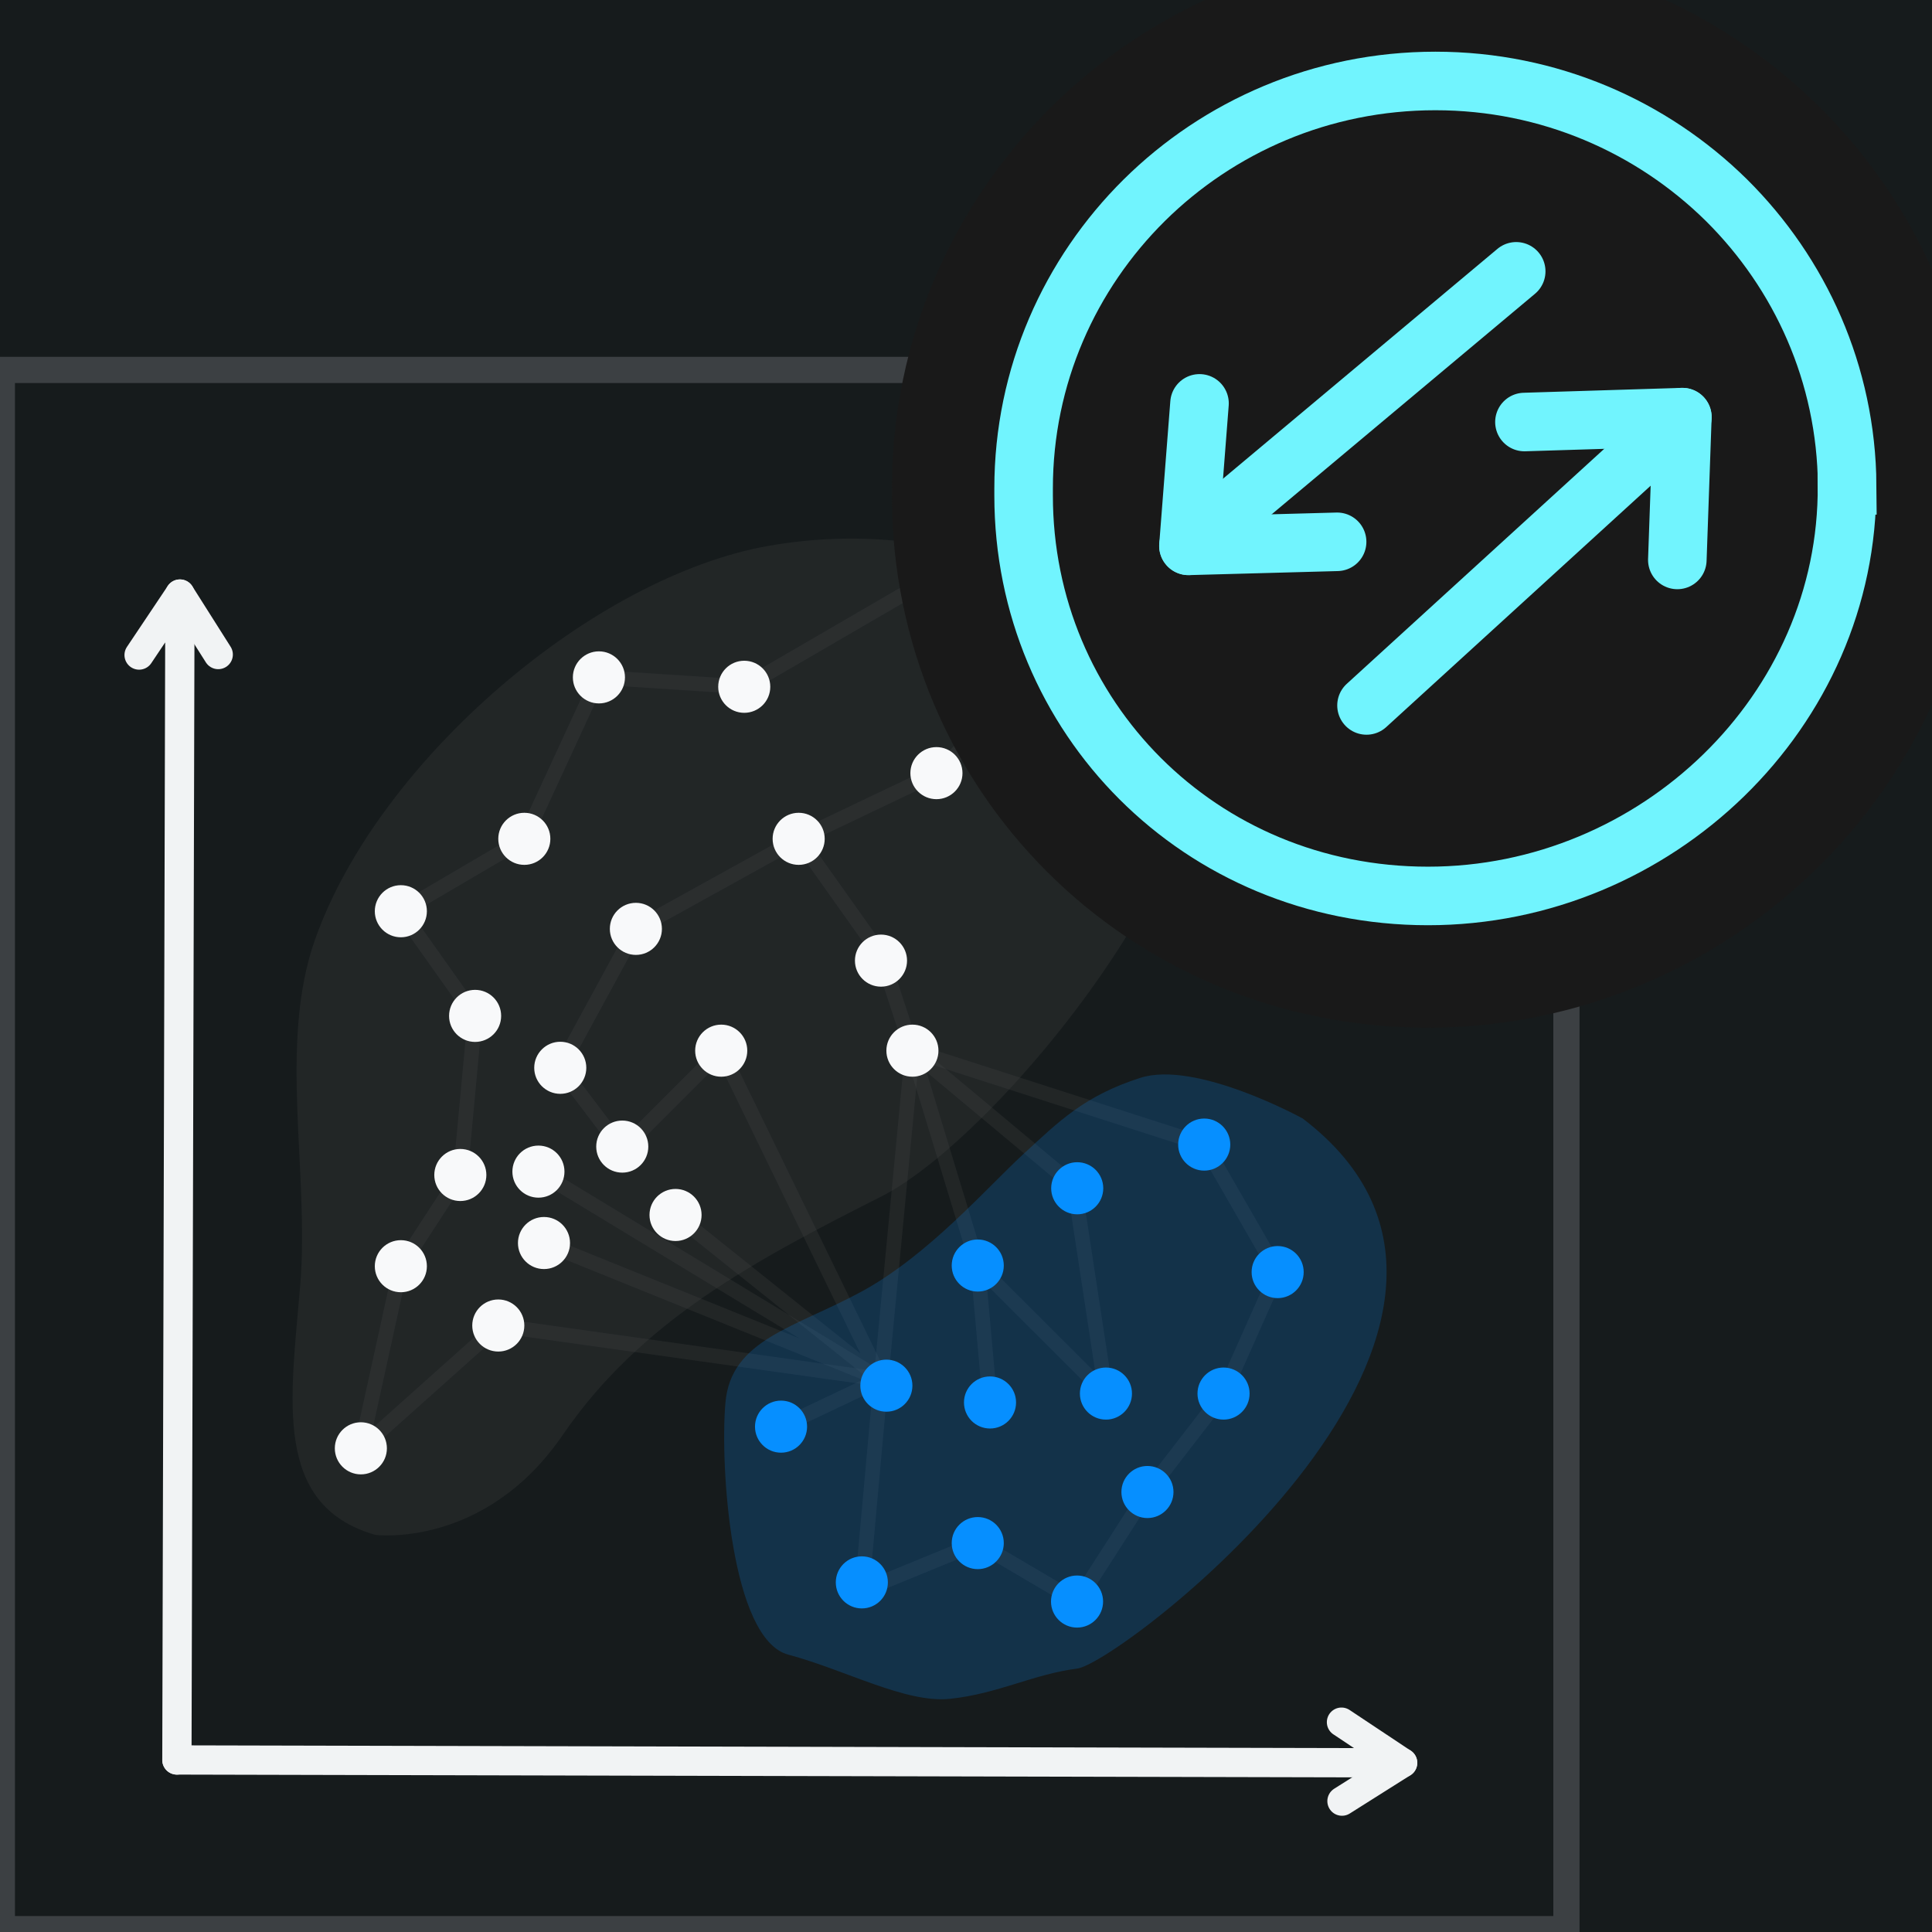 <svg width="66" height="66" viewBox="0 0 66 66" fill="none" xmlns="http://www.w3.org/2000/svg">
<rect x="0" y="0" width="66" height="66" fill="#333333" stroke="none"/>
<g clip-path="url(#clip0_24_152)">
<path d="M66 0H0V66H66V0Z" fill="#161B1C"/>
<path d="M0.511 65.455H53.064V13.085H0.511V65.455Z" stroke="#3C4043" stroke-width="1.79"/>
<path fill-rule="evenodd" clip-rule="evenodd" d="M0.511 65.455H53.064V13.085H0.511V65.455Z" fill="#161B1C"/>
<path d="M4.752 22.377L6.147 20.294L6.043 60.123" stroke="#F1F3F4" stroke-linecap="round" stroke-linejoin="round"/>
<path d="M7.455 22.36L6.147 20.294" stroke="#F1F3F4" stroke-linecap="round" stroke-linejoin="round"/>
<path d="M45.827 58.832L47.916 60.221L6.043 60.123" stroke="#F1F3F4" stroke-linecap="round" stroke-linejoin="round"/>
<path d="M45.844 61.529L47.916 60.221" stroke="#F1F3F4" stroke-linecap="round" stroke-linejoin="round"/>
<path opacity="0.2" d="M18.583 42.464L30.096 47.118L18.394 40.025" stroke="#545454" stroke-width="0.5" stroke-miterlimit="10"/>
<path opacity="0.2" d="M30.096 32.615L31.169 35.892L30.096 47.118L17.022 45.282L12.328 49.477L13.694 43.256L15.725 40.139L16.23 34.704L13.694 31.129L17.912 28.655L20.46 23.14L25.424 23.462L31.697 19.817L34.309 24.185L31.99 26.411L27.284 28.655L30.096 32.615Z" stroke="#545454" stroke-width="0.5" stroke-miterlimit="10"/>
<path opacity="0.2" d="M27.284 28.655L21.723 31.732L19.14 36.478L21.258 39.273L24.638 35.893L30.096 47.118L23.077 41.505" stroke="#545454" stroke-width="0.5" stroke-miterlimit="10"/>
<path opacity="0.2" d="M31.169 35.892L41.138 39.1L43.646 43.456L41.798 47.606L39.198 50.969L36.794 54.711L33.402 52.714L29.442 54.338L30.096 47.118L26.681 48.736" stroke="#545454" stroke-width="0.5" stroke-miterlimit="10"/>
<path opacity="0.2" d="M36.799 41.167L37.781 47.606L33.402 43.233L31.169 35.892L36.799 40.593" stroke="#545454" stroke-width="0.5" stroke-miterlimit="10"/>
<path opacity="0.2" d="M33.821 47.91L33.402 43.233" stroke="#545454" stroke-width="0.5" stroke-miterlimit="10"/>
<path opacity="0.2" d="M44.484 38.2C44.484 38.2 40.857 36.208 38.951 36.822C37.04 37.436 36.185 38.297 34.946 39.439C33.706 40.581 31.714 42.877 29.442 44.117C27.169 45.356 24.971 45.746 24.782 47.916C24.592 50.085 24.971 56.002 26.928 56.525C28.885 57.047 30.945 58.195 32.455 58.034C34.096 57.862 35.307 57.19 36.799 57.001C38.291 56.812 53.603 45.121 44.49 38.2H44.484Z" fill="#068FFF"/>
<path opacity="0.2" d="M12.804 52.433C12.804 52.433 16.552 52.926 19.226 49.018C21.901 45.115 25.774 43.066 30.096 40.88C34.417 38.693 43.21 27.439 40.317 23.685C37.425 19.932 32.208 17.619 26.291 18.641C20.374 19.662 12.97 25.884 10.767 32.082C9.498 35.651 10.577 40.025 10.256 43.904C9.934 47.784 9.303 51.411 12.798 52.427L12.804 52.433Z" fill="#545454"/>
<path d="M33.821 48.8C34.312 48.8 34.71 48.402 34.71 47.91C34.71 47.419 34.312 47.021 33.821 47.021C33.329 47.021 32.931 47.419 32.931 47.91C32.931 48.402 33.329 48.8 33.821 48.8Z" fill="#068FFF"/>
<path d="M17.022 46.171C17.514 46.171 17.912 45.773 17.912 45.282C17.912 44.79 17.514 44.392 17.022 44.392C16.531 44.392 16.133 44.79 16.133 45.282C16.133 45.773 16.531 46.171 17.022 46.171Z" fill="#F8F9FA"/>
<path d="M33.402 44.122C33.893 44.122 34.291 43.724 34.291 43.233C34.291 42.742 33.893 42.343 33.402 42.343C32.91 42.343 32.512 42.742 32.512 43.233C32.512 43.724 32.91 44.122 33.402 44.122Z" fill="#068FFF"/>
<path d="M31.169 36.782C31.66 36.782 32.059 36.384 32.059 35.892C32.059 35.401 31.66 35.003 31.169 35.003C30.678 35.003 30.28 35.401 30.28 35.892C30.28 36.384 30.678 36.782 31.169 36.782Z" fill="#F8F9FA"/>
<path d="M36.794 55.601C37.285 55.601 37.683 55.202 37.683 54.711C37.683 54.22 37.285 53.822 36.794 53.822C36.302 53.822 35.904 54.22 35.904 54.711C35.904 55.202 36.302 55.601 36.794 55.601Z" fill="#068FFF"/>
<path d="M16.23 35.594C16.722 35.594 17.12 35.196 17.12 34.705C17.12 34.213 16.722 33.815 16.23 33.815C15.739 33.815 15.341 34.213 15.341 34.705C15.341 35.196 15.739 35.594 16.23 35.594Z" fill="#F8F9FA"/>
<path d="M30.28 48.226C30.771 48.226 31.169 47.828 31.169 47.336C31.169 46.845 30.771 46.447 30.28 46.447C29.788 46.447 29.39 46.845 29.39 47.336C29.39 47.828 29.788 48.226 30.28 48.226Z" fill="#068FFF"/>
<path d="M26.681 49.626C27.172 49.626 27.571 49.228 27.571 48.737C27.571 48.245 27.172 47.847 26.681 47.847C26.19 47.847 25.792 48.245 25.792 48.737C25.792 49.228 26.19 49.626 26.681 49.626Z" fill="#068FFF"/>
<path d="M18.394 40.914C18.885 40.914 19.283 40.516 19.283 40.025C19.283 39.533 18.885 39.135 18.394 39.135C17.902 39.135 17.504 39.533 17.504 40.025C17.504 40.516 17.902 40.914 18.394 40.914Z" fill="#F8F9FA"/>
<path d="M17.912 29.545C18.403 29.545 18.801 29.147 18.801 28.655C18.801 28.164 18.403 27.766 17.912 27.766C17.421 27.766 17.022 28.164 17.022 28.655C17.022 29.147 17.421 29.545 17.912 29.545Z" fill="#F8F9FA"/>
<path d="M21.723 32.621C22.214 32.621 22.612 32.223 22.612 31.732C22.612 31.24 22.214 30.842 21.723 30.842C21.231 30.842 20.833 31.24 20.833 31.732C20.833 32.223 21.231 32.621 21.723 32.621Z" fill="#F8F9FA"/>
<path d="M25.424 24.351C25.916 24.351 26.314 23.953 26.314 23.462C26.314 22.97 25.916 22.572 25.424 22.572C24.933 22.572 24.535 22.97 24.535 23.462C24.535 23.953 24.933 24.351 25.424 24.351Z" fill="#F8F9FA"/>
<path d="M24.638 36.782C25.129 36.782 25.528 36.384 25.528 35.892C25.528 35.401 25.129 35.003 24.638 35.003C24.147 35.003 23.748 35.401 23.748 35.892C23.748 36.384 24.147 36.782 24.638 36.782Z" fill="#F8F9FA"/>
<path d="M20.46 24.03C20.951 24.03 21.35 23.632 21.35 23.14C21.35 22.649 20.951 22.251 20.46 22.251C19.969 22.251 19.57 22.649 19.57 23.14C19.57 23.632 19.969 24.03 20.46 24.03Z" fill="#F8F9FA"/>
<path d="M23.077 42.395C23.568 42.395 23.967 41.997 23.967 41.505C23.967 41.014 23.568 40.616 23.077 40.616C22.586 40.616 22.188 41.014 22.188 41.505C22.188 41.997 22.586 42.395 23.077 42.395Z" fill="#F8F9FA"/>
<path d="M37.781 48.496C38.272 48.496 38.67 48.097 38.67 47.606C38.67 47.115 38.272 46.717 37.781 46.717C37.289 46.717 36.891 47.115 36.891 47.606C36.891 48.097 37.289 48.496 37.781 48.496Z" fill="#068FFF"/>
<path d="M41.138 39.99C41.629 39.99 42.028 39.592 42.028 39.101C42.028 38.609 41.629 38.211 41.138 38.211C40.647 38.211 40.248 38.609 40.248 39.101C40.248 39.592 40.647 39.99 41.138 39.99Z" fill="#068FFF"/>
<path d="M43.646 44.346C44.137 44.346 44.536 43.948 44.536 43.457C44.536 42.965 44.137 42.567 43.646 42.567C43.155 42.567 42.757 42.965 42.757 43.457C42.757 43.948 43.155 44.346 43.646 44.346Z" fill="#068FFF"/>
<path d="M41.798 48.496C42.289 48.496 42.688 48.097 42.688 47.606C42.688 47.115 42.289 46.717 41.798 46.717C41.307 46.717 40.908 47.115 40.908 47.606C40.908 48.097 41.307 48.496 41.798 48.496Z" fill="#068FFF"/>
<path d="M36.799 41.483C37.291 41.483 37.689 41.084 37.689 40.593C37.689 40.102 37.291 39.703 36.799 39.703C36.308 39.703 35.91 40.102 35.91 40.593C35.91 41.084 36.308 41.483 36.799 41.483Z" fill="#068FFF"/>
<path d="M39.198 51.859C39.69 51.859 40.088 51.46 40.088 50.969C40.088 50.478 39.69 50.08 39.198 50.08C38.707 50.08 38.309 50.478 38.309 50.969C38.309 51.46 38.707 51.859 39.198 51.859Z" fill="#068FFF"/>
<path d="M13.694 44.145C14.185 44.145 14.583 43.747 14.583 43.256C14.583 42.764 14.185 42.366 13.694 42.366C13.202 42.366 12.804 42.764 12.804 43.256C12.804 43.747 13.202 44.145 13.694 44.145Z" fill="#F8F9FA"/>
<path d="M30.096 33.706C30.587 33.706 30.986 33.308 30.986 32.816C30.986 32.325 30.587 31.927 30.096 31.927C29.605 31.927 29.206 32.325 29.206 32.816C29.206 33.308 29.605 33.706 30.096 33.706Z" fill="#F8F9FA"/>
<path d="M19.14 37.367C19.631 37.367 20.029 36.969 20.029 36.478C20.029 35.987 19.631 35.588 19.14 35.588C18.649 35.588 18.25 35.987 18.25 36.478C18.25 36.969 18.649 37.367 19.14 37.367Z" fill="#F8F9FA"/>
<path d="M21.258 40.059C21.749 40.059 22.147 39.661 22.147 39.17C22.147 38.678 21.749 38.28 21.258 38.28C20.766 38.28 20.368 38.678 20.368 39.17C20.368 39.661 20.766 40.059 21.258 40.059Z" fill="#F8F9FA"/>
<path d="M18.583 43.353C19.075 43.353 19.473 42.955 19.473 42.464C19.473 41.972 19.075 41.574 18.583 41.574C18.092 41.574 17.694 41.972 17.694 42.464C17.694 42.955 18.092 43.353 18.583 43.353Z" fill="#F8F9FA"/>
<path d="M12.328 50.367C12.819 50.367 13.217 49.968 13.217 49.477C13.217 48.986 12.819 48.587 12.328 48.587C11.836 48.587 11.438 48.986 11.438 49.477C11.438 49.968 11.836 50.367 12.328 50.367Z" fill="#F8F9FA"/>
<path d="M15.725 41.029C16.216 41.029 16.615 40.631 16.615 40.14C16.615 39.648 16.216 39.25 15.725 39.25C15.234 39.25 14.836 39.648 14.836 40.14C14.836 40.631 15.234 41.029 15.725 41.029Z" fill="#F8F9FA"/>
<path d="M13.694 32.019C14.185 32.019 14.583 31.62 14.583 31.129C14.583 30.638 14.185 30.239 13.694 30.239C13.202 30.239 12.804 30.638 12.804 31.129C12.804 31.62 13.202 32.019 13.694 32.019Z" fill="#F8F9FA"/>
<path d="M29.442 54.946C29.933 54.946 30.331 54.548 30.331 54.057C30.331 53.566 29.933 53.167 29.442 53.167C28.95 53.167 28.552 53.566 28.552 54.057C28.552 54.548 28.95 54.946 29.442 54.946Z" fill="#068FFF"/>
<path d="M33.402 53.604C33.893 53.604 34.291 53.205 34.291 52.714C34.291 52.223 33.893 51.825 33.402 51.825C32.91 51.825 32.512 52.223 32.512 52.714C32.512 53.205 32.91 53.604 33.402 53.604Z" fill="#068FFF"/>
<path d="M27.284 29.545C27.775 29.545 28.173 29.147 28.173 28.655C28.173 28.164 27.775 27.766 27.284 27.766C26.793 27.766 26.394 28.164 26.394 28.655C26.394 29.147 26.793 29.545 27.284 29.545Z" fill="#F8F9FA"/>
<path d="M34.309 24.776C34.8 24.776 35.198 24.378 35.198 23.886C35.198 23.395 34.8 22.997 34.309 22.997C33.817 22.997 33.419 23.395 33.419 23.886C33.419 24.378 33.817 24.776 34.309 24.776Z" fill="#F8F9FA"/>
<path d="M31.697 20.707C32.188 20.707 32.587 20.309 32.587 19.817C32.587 19.326 32.188 18.928 31.697 18.928C31.206 18.928 30.808 19.326 30.808 19.817C30.808 20.309 31.206 20.707 31.697 20.707Z" fill="#F8F9FA"/>
<path d="M31.99 27.301C32.481 27.301 32.88 26.903 32.88 26.412C32.88 25.92 32.481 25.522 31.99 25.522C31.499 25.522 31.1 25.92 31.1 26.412C31.1 26.903 31.499 27.301 31.99 27.301Z" fill="#F8F9FA"/>
<path d="M38.309 28.116C38.8 28.116 39.198 27.718 39.198 27.227C39.198 26.735 38.8 26.337 38.309 26.337C37.817 26.337 37.419 26.735 37.419 27.227C37.419 27.718 37.817 28.116 38.309 28.116Z" fill="#F8F9FA"/>
<path d="M63.096 16.58C63.153 24.294 56.576 30.607 48.783 30.607C40.989 30.607 34.968 24.483 34.968 16.93V16.684C34.968 12.838 36.547 9.361 39.089 6.841C41.637 4.322 45.15 2.766 49.035 2.766C52.92 2.766 56.433 4.327 58.981 6.841C61.501 9.343 63.073 12.781 63.102 16.58H63.096Z" stroke="#191919" stroke-width="9"/>
<path fill-rule="evenodd" clip-rule="evenodd" d="M63.096 16.58C63.153 24.294 56.576 30.607 48.783 30.607C40.989 30.607 34.968 24.483 34.968 16.93V16.684C34.968 12.838 36.547 9.361 39.089 6.841C41.637 4.322 45.15 2.766 49.035 2.766C52.92 2.766 56.433 4.327 58.981 6.841C61.501 9.343 63.073 12.781 63.102 16.58" fill="#191919"/>
<path d="M63.096 16.58C63.153 24.294 56.576 30.607 48.783 30.607C40.989 30.607 34.968 24.483 34.968 16.93V16.684C34.968 12.838 36.547 9.361 39.089 6.841C41.637 4.322 45.15 2.766 49.035 2.766C52.92 2.766 56.433 4.327 58.981 6.841C61.501 9.343 63.073 12.781 63.102 16.58H63.096Z" stroke="#71F4FE" stroke-width="2" stroke-miterlimit="10"/>
<path d="M52.077 14.417L57.472 14.25L57.3 19.128" stroke="#71F4FE" stroke-width="2" stroke-linecap="round" stroke-linejoin="round"/>
<path d="M46.682 24.099L57.472 14.25" stroke="#71F4FE" stroke-width="2" stroke-linecap="round" stroke-linejoin="round"/>
<path d="M45.678 18.509L40.599 18.647L40.977 13.78" stroke="#71F4FE" stroke-width="2" stroke-linecap="round" stroke-linejoin="round"/>
<path d="M51.796 9.269L40.599 18.646" stroke="#71F4FE" stroke-width="2" stroke-linecap="round" stroke-linejoin="round"/>
</g>
<defs>
<clipPath id="clip0_24_152">
<rect width="66" height="66" fill="white"/>
</clipPath>
</defs>
</svg>
